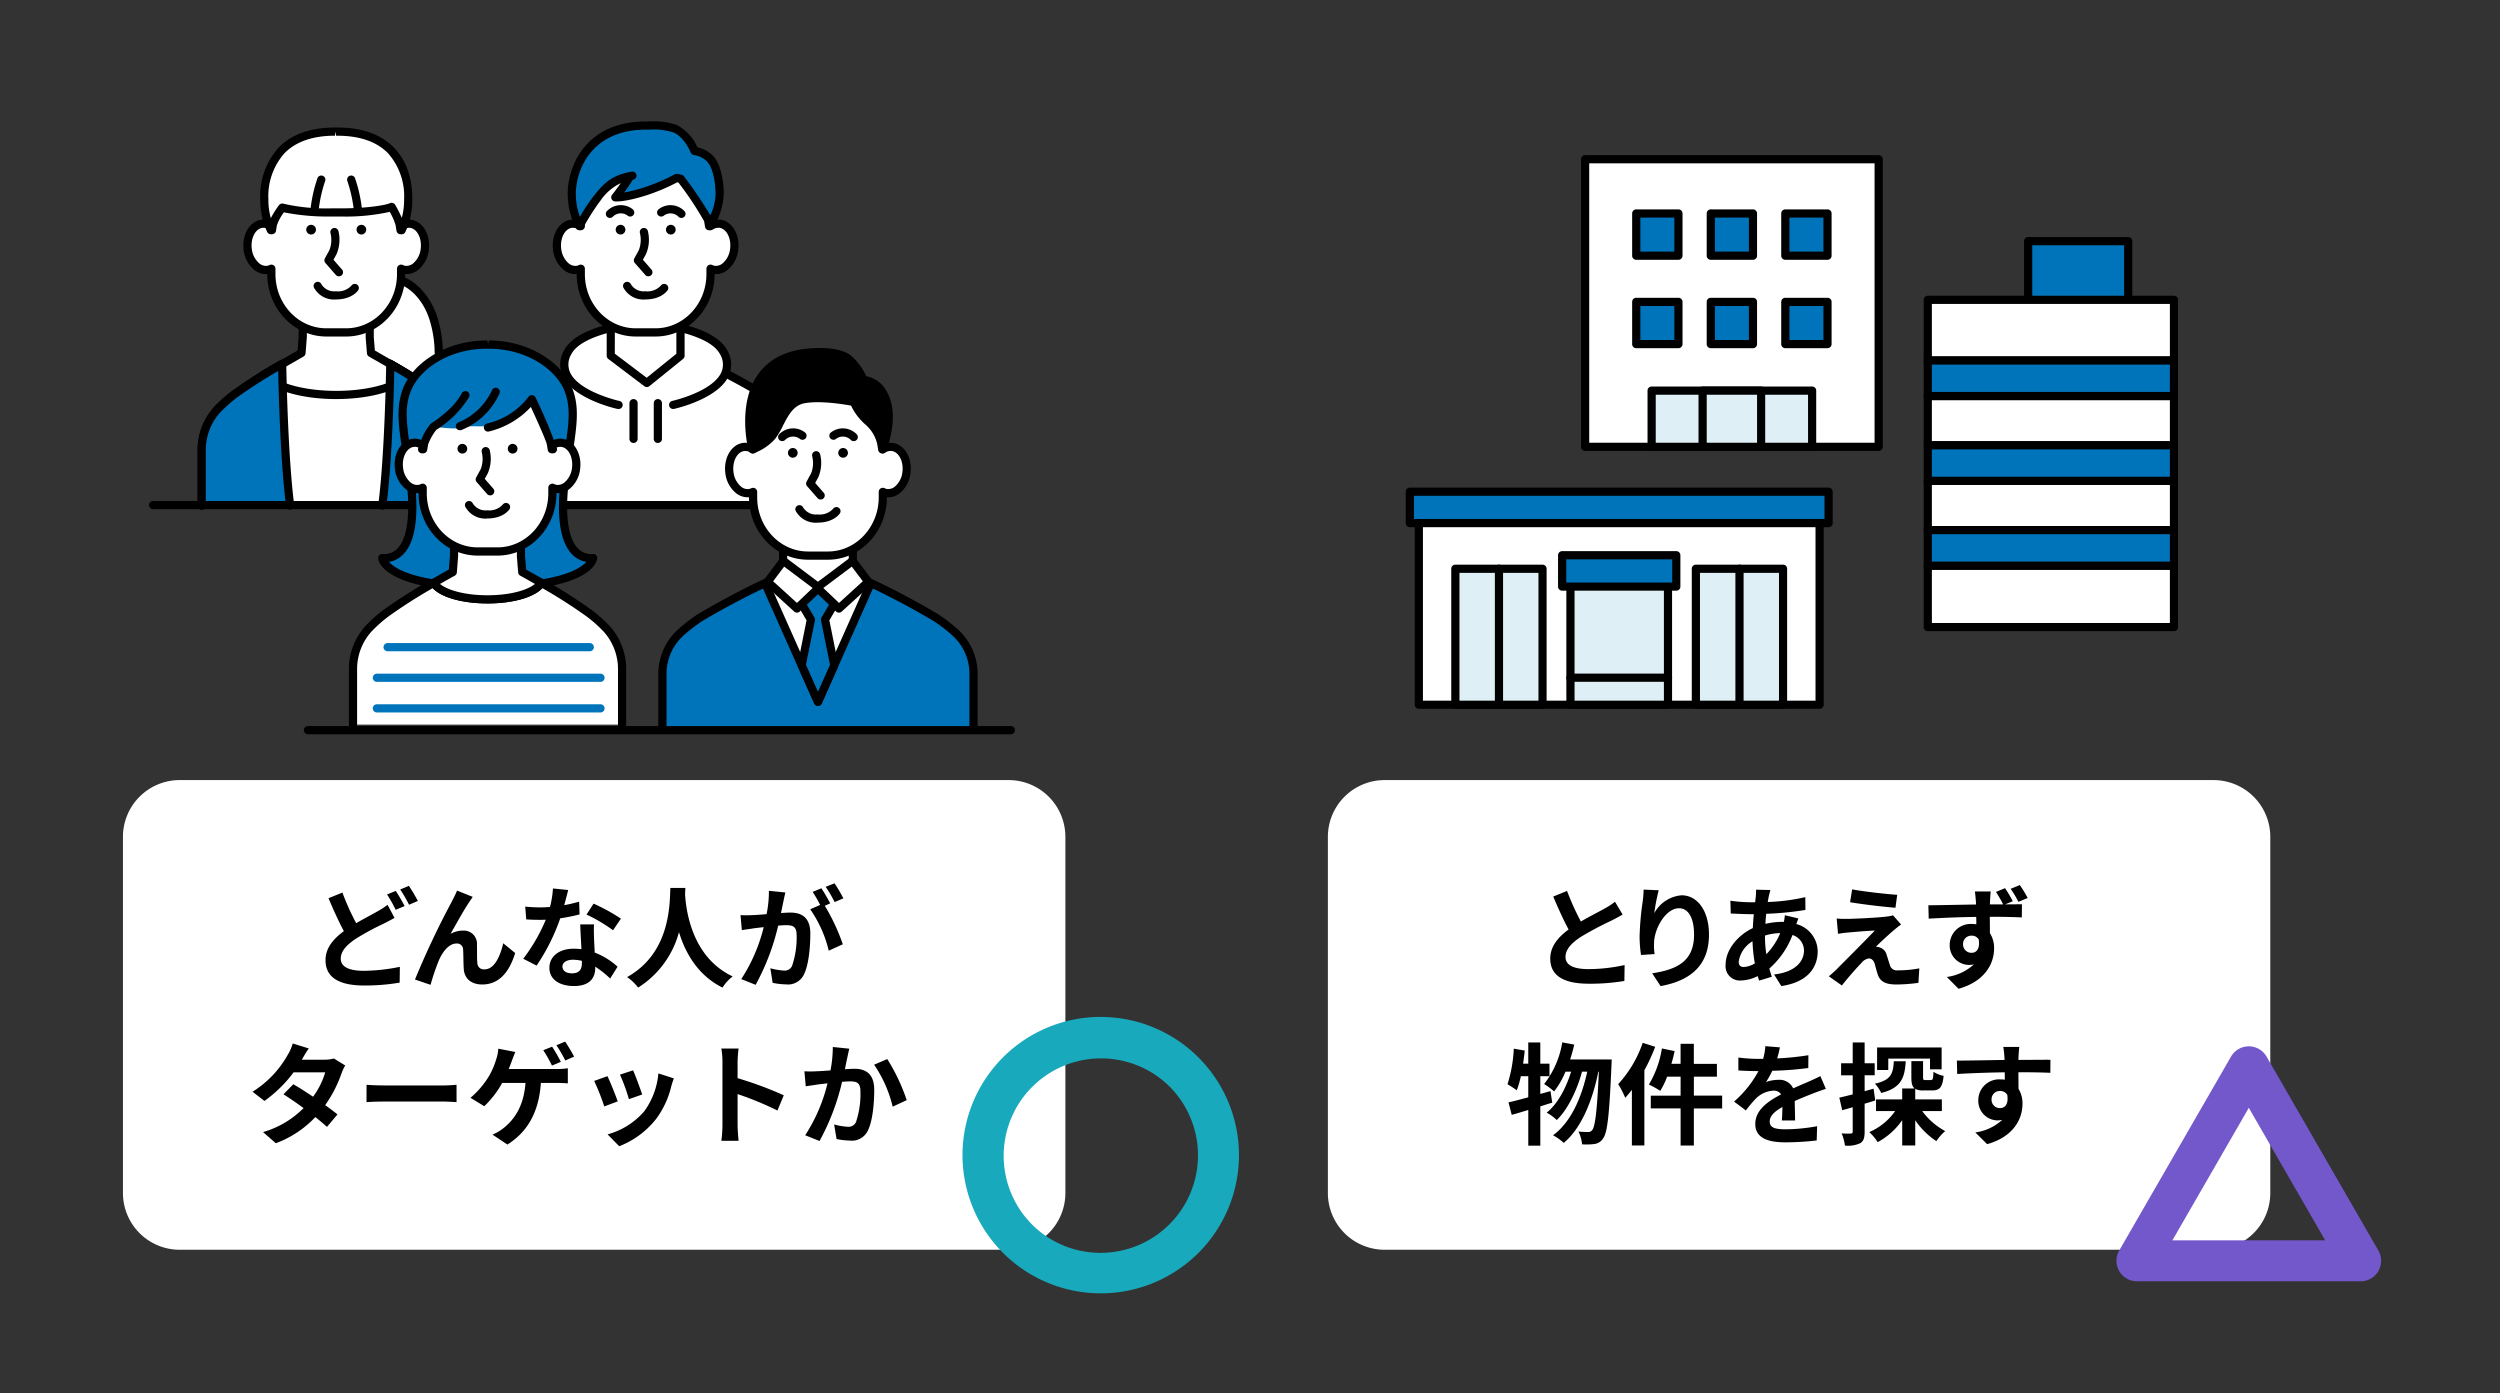 <svg xmlns="http://www.w3.org/2000/svg" xmlns:xlink="http://www.w3.org/1999/xlink" width="430" height="239.672" viewBox="0 0 430 239.672">
  <rect x="0" y="0" width="430" height="239.672" fill="#333333" stroke="none"/>
  <defs>
    <clipPath id="clip-path">
      <rect id="長方形_38672" data-name="長方形 38672" width="148.929" height="105.398" fill="none"/>
    </clipPath>
  </defs>
  <g id="img_point_01_pc.svg" transform="translate(-40 -1697.209)">
    <rect id="長方形_5748" data-name="長方形 5748" width="430" height="239.672" rx="10" transform="translate(40 1697.209)" fill="rgba(80,200,167,0.15)" opacity="0"/>
    <g id="グループ_15690" data-name="グループ 15690" transform="translate(61.148 1718.102)">
      <g id="グループ_15690-2" data-name="グループ 15690" transform="translate(0 0)">
        <g id="グループ_15691" data-name="グループ 15691" transform="translate(0 0)">
          <g id="グループ_16148" data-name="グループ 16148">
            <path id="パス_111353" data-name="パス 111353" d="M152.34,159.9H9.755A9.762,9.762,0,0,1,0,150.133V88.886a9.762,9.762,0,0,1,9.755-9.769H152.34a9.764,9.764,0,0,1,9.757,9.769v61.247a9.764,9.764,0,0,1-9.757,9.769" transform="translate(0 34.165)" fill="#fff"/>
            <path id="パス_114800" data-name="パス 114800" d="M-40.4-14.858l-2.394.969c.855,1.995,1.767,4.047,2.641,5.662-1.824,1.349-3.154,2.907-3.154,5,0,3.287,2.869,4.351,6.65,4.351a35.049,35.049,0,0,0,6.1-.494l.038-2.717a32.033,32.033,0,0,1-6.194.684c-2.641,0-3.971-.722-3.971-2.09,0-1.33,1.064-2.413,2.641-3.458A45.934,45.934,0,0,1-33.335-9.5c.684-.342,1.292-.665,1.9-1.007l-1.2-2.242a14.283,14.283,0,0,1-1.767,1.14c-.893.513-2.242,1.2-3.629,2.014A42.171,42.171,0,0,1-40.4-14.858Zm9.177-.285-1.5.608a22.739,22.739,0,0,1,1.482,2.641l1.539-.646A28.054,28.054,0,0,0-31.226-15.143Zm2.261-.874-1.5.627a22.416,22.416,0,0,1,1.52,2.622l1.52-.646A29.922,29.922,0,0,0-28.965-16.017Zm10.982,1.9-2.7-1.083c-.323.8-.684,1.425-.931,1.938A146.7,146.7,0,0,0-27.92.095l2.679.912A39.955,39.955,0,0,1-23.8-3.23c.684-1.539,1.748-2.869,3.04-2.869a1.043,1.043,0,0,1,1.121,1.064c.057.779.038,2.337.114,3.344C-19.446-.3-18.458.95-16.349.95c2.907,0,4.674-2.166,5.662-5.415L-12.74-6.137C-13.29-3.781-14.3-1.653-15.95-1.653a1.1,1.1,0,0,1-1.235-1.026c-.1-.8-.038-2.318-.076-3.173a2.266,2.266,0,0,0-2.356-2.47,4.419,4.419,0,0,0-2.185.57c.95-1.672,2.28-4.1,3.211-5.472C-18.382-13.528-18.174-13.851-17.983-14.117ZM-1.567-15.3l-2.622-.266A15.978,15.978,0,0,1-4.7-12.388c-.589.057-1.159.076-1.729.076a24,24,0,0,1-2.527-.133l.171,2.2c.817.057,1.6.076,2.375.076.323,0,.646,0,.988-.019A29.935,29.935,0,0,1-9.3-3.477L-7-2.3a35.009,35.009,0,0,0,4.066-8.132A32.962,32.962,0,0,0,.39-11.1L.314-13.3a23.293,23.293,0,0,1-2.565.608C-1.966-13.718-1.719-14.687-1.567-15.3ZM-2.556-2.147c0-.665.7-1.159,1.805-1.159a6.826,6.826,0,0,1,1.539.19v.38c0,1.045-.4,1.767-1.71,1.767C-1.966-.969-2.556-1.444-2.556-2.147ZM2.878-9.386H.5C.542-8.227.637-6.536.713-5.13.276-5.168-.142-5.206-.6-5.206c-2.641,0-4.2,1.425-4.2,3.287C-4.8.171-2.935,1.216-.58,1.216c2.7,0,3.667-1.368,3.667-3.135v-.19A16.107,16.107,0,0,1,5.653-.076L6.926-2.109A12.425,12.425,0,0,0,2.993-4.541C2.955-5.491,2.9-6.4,2.878-6.954,2.859-7.79,2.822-8.588,2.878-9.386ZM6.147-8.379,7.5-10.374A32.728,32.728,0,0,0,2.8-12.958L1.587-11.077A27.423,27.423,0,0,1,6.147-8.379Zm9.861-7.277c-.133,2.508.133,11.134-7.448,15.333a7.918,7.918,0,0,1,1.9,1.805,16.225,16.225,0,0,0,7.03-9.538c1.064,3.5,3.192,7.41,7.486,9.538A7.427,7.427,0,0,1,26.724-.437c-7.087-3.325-8.037-11.514-8.189-14.136.019-.4.038-.779.057-1.083Zm19.779.779-2.831-.285a19.337,19.337,0,0,1-.4,4.009c-.969.095-1.862.152-2.451.171a18.142,18.142,0,0,1-2.033,0L28.3-8.4c.589-.1,1.577-.228,2.128-.323.342-.038.95-.114,1.634-.19A29.074,29.074,0,0,1,28.205.019l2.47.988A40.042,40.042,0,0,0,34.551-9.177c.551-.038,1.026-.076,1.33-.076,1.178,0,1.843.209,1.843,1.729a15.079,15.079,0,0,1-.779,5.263,1.393,1.393,0,0,1-1.425.817,10.979,10.979,0,0,1-2.318-.4L33.6.665a12.486,12.486,0,0,0,2.28.266A3.02,3.02,0,0,0,39-.817C39.814-2.47,40.08-5.548,40.08-7.79c0-2.736-1.425-3.629-3.439-3.629-.4,0-.95.038-1.6.076.133-.684.285-1.387.4-1.957C35.539-13.775,35.673-14.383,35.786-14.877Zm8.455-1.577-1.52.608a21.49,21.49,0,0,1,1.539,2.622l1.5-.646A25.277,25.277,0,0,0,44.242-16.454ZM41.98-15.6l-1.5.627a21.007,21.007,0,0,1,1.292,2.242l-1.71.741a21.367,21.367,0,0,1,3.192,7.125l2.413-1.1a34.478,34.478,0,0,0-3.1-6.631L43.5-13C43.139-13.7,42.455-14.9,41.98-15.6ZM-46.189,11.952l-2.755-.855a7.864,7.864,0,0,1-.874,1.976A17.642,17.642,0,0,1-55.86,19.4l2.052,1.577a22.852,22.852,0,0,0,5.016-4.921h5.434a13.486,13.486,0,0,1-2.09,4.2c-1.2-.8-2.394-1.577-3.4-2.147l-1.691,1.729c.969.608,2.223,1.463,3.458,2.375a16.141,16.141,0,0,1-6.973,4.123l2.2,1.919a17.878,17.878,0,0,0,6.8-4.5c.779.627,1.482,1.216,1.995,1.691l1.805-2.147c-.551-.456-1.292-1.007-2.109-1.6a21.757,21.757,0,0,0,2.812-5.472,8.938,8.938,0,0,1,.627-1.349l-1.938-1.2a6.033,6.033,0,0,1-1.653.209h-3.857A20.469,20.469,0,0,1-46.189,11.952Zm9.937,6.251v2.983c.7-.057,1.976-.1,3.059-.1h10.2c.8,0,1.767.076,2.223.1V18.2c-.494.038-1.33.114-2.223.114h-10.2C-34.181,18.317-35.568,18.26-36.252,18.2Zm31.92-6.555-1.52.608a26.114,26.114,0,0,1,1.5,2.641l1.52-.646A27.82,27.82,0,0,0-4.332,11.648Zm2.242-.874-1.5.627a22.416,22.416,0,0,1,1.52,2.622l1.52-.665A29.718,29.718,0,0,0-2.09,10.774Zm-8.569,1.786-2.926-.57a7.341,7.341,0,0,1-.4,1.938,13.571,13.571,0,0,1-1.1,2.6,15.15,15.15,0,0,1-3.287,3.914L-16,21.889A16.542,16.542,0,0,0-12.92,17.88h4.009c-.3,3.971-1.881,6.308-3.876,7.847a8.063,8.063,0,0,1-1.8,1.045l2.565,1.71c3.439-2.166,5.415-5.548,5.757-10.6h2.66c.437,0,1.273.019,1.976.076v-2.6a12.459,12.459,0,0,1-1.976.133H-11.8c.209-.494.38-.969.532-1.368C-11.115,13.7-10.868,13.035-10.659,12.56ZM9.6,15.714l-2.261.741a31.647,31.647,0,0,1,1.539,4.218l2.28-.8C10.887,19,9.956,16.531,9.6,15.714ZM16.606,17.1l-2.66-.855a13,13,0,0,1-2.432,6.517,12.784,12.784,0,0,1-6.308,3.971l2,2.033a14.838,14.838,0,0,0,6.365-4.712,15.32,15.32,0,0,0,2.584-5.567C16.264,18.108,16.378,17.709,16.606,17.1Zm-11.419-.38-2.28.817a38.377,38.377,0,0,1,1.729,4.389l2.318-.874C6.574,19.989,5.662,17.69,5.187,16.721Zm19.779,8.455a20.869,20.869,0,0,1-.19,2.66H27.74c-.076-.779-.171-2.109-.171-2.66V19.8a54.879,54.879,0,0,1,6.859,2.831l1.083-2.622a62.055,62.055,0,0,0-7.942-2.945V14.251a20.657,20.657,0,0,1,.171-2.28H24.776a13.189,13.189,0,0,1,.19,2.28ZM46.778,11.99,43.947,11.7a21.059,21.059,0,0,1-.4,4.028c-.969.076-1.862.133-2.451.152a18.141,18.141,0,0,1-2.033,0l.228,2.584c.57-.095,1.577-.228,2.109-.323.361-.038.95-.114,1.634-.19a28.563,28.563,0,0,1-3.838,8.93l2.47.988A40.042,40.042,0,0,0,45.543,17.69c.532-.038,1.007-.076,1.311-.076,1.2,0,1.843.209,1.843,1.729a15.123,15.123,0,0,1-.76,5.263,1.408,1.408,0,0,1-1.425.817,11.132,11.132,0,0,1-2.337-.4l.418,2.508a12.291,12.291,0,0,0,2.28.266,3.035,3.035,0,0,0,3.116-1.748c.817-1.653,1.083-4.731,1.083-6.973,0-2.736-1.425-3.629-3.439-3.629-.4,0-.969.038-1.6.076.133-.684.266-1.387.4-1.957C46.531,13.092,46.664,12.484,46.778,11.99Zm6.536,1.786-2.261.969a21.847,21.847,0,0,1,3.192,7.22l2.413-1.121A32.84,32.84,0,0,0,53.314,13.776Z" transform="translate(78.148 147.489)"/>
            <path id="楕円形_819" data-name="楕円形 819" d="M21.288-2.5A23.791,23.791,0,0,1,45.076,21.313,23.776,23.776,0,1,1,12.026-.627,23.621,23.621,0,0,1,21.288-2.5Zm0,40.577A16.769,16.769,0,0,0,33.123,9.458,16.752,16.752,0,0,0,9.453,33.169,16.617,16.617,0,0,0,21.288,38.077Z" transform="translate(146.879 156.52)" fill="#19a9bc"/>
            <g id="グループ_17104" data-name="グループ 17104" transform="translate(4.486)">
              <g id="グループ_17104-2" data-name="グループ 17104" transform="translate(0 0)" clip-path="url(#clip-path)">
                <path id="パス_113125" data-name="パス 113125" d="M95.124,54.487V45.078a9.564,9.564,0,0,0-3.086-7.086,26.821,26.821,0,0,0-3.424-2.642,137.059,137.059,0,0,0-13.716-7.1H61.839a137.059,137.059,0,0,0-13.716,7.1A26.822,26.822,0,0,0,44.7,37.992a9.564,9.564,0,0,0-3.086,7.086v9.409" transform="translate(17.054 11.576)" fill="#fff"/>
                <path id="パス_113126" data-name="パス 113126" d="M95.327,55.4a.705.705,0,0,1-.7-.7V45.284a8.88,8.88,0,0,0-2.855-6.566,26.249,26.249,0,0,0-3.336-2.573,133.789,133.789,0,0,0-13.484-6.987H62.2a133.635,133.635,0,0,0-13.484,6.987,26.249,26.249,0,0,0-3.336,2.573,8.88,8.88,0,0,0-2.855,6.566v9.408a.7.7,0,0,1-1.41,0V45.284a10.3,10.3,0,0,1,3.315-7.607,27.638,27.638,0,0,1,3.515-2.713A135.6,135.6,0,0,1,61.753,27.81a.707.707,0,0,1,.29-.062H75.1a.707.707,0,0,1,.29.062A135.6,135.6,0,0,1,89.2,34.964a27.523,27.523,0,0,1,3.513,2.713,10.292,10.292,0,0,1,3.316,7.607v9.408a.705.705,0,0,1-.7.7" transform="translate(16.849 11.372)"/>
                <path id="パス_113127" data-name="パス 113127" d="M69.388,38.7s12.119-2.672,8.644-9.117c-2.315-4.3-13.135-5.066-13.135-5.066h-.474s-10.82.768-13.135,5.066C47.812,36.03,59.931,38.7,59.931,38.7" transform="translate(20.763 10.048)" fill="#fff"/>
                <path id="パス_113128" data-name="パス 113128" d="M60.135,39.612a.7.7,0,0,1-.151-.017c-.31-.068-7.589-1.714-9.408-5.682a4.8,4.8,0,0,1,.295-4.459c2.471-4.585,13.248-5.4,13.706-5.434H65.1c.509.034,11.286.85,13.757,5.435a4.8,4.8,0,0,1,.295,4.459c-1.819,3.967-9.1,5.614-9.409,5.682a.7.7,0,1,1-.3-1.376c.068-.016,6.905-1.564,8.429-4.894a3.416,3.416,0,0,0-.255-3.2c-1.748-3.244-9.662-4.49-12.564-4.7l-.423,0c-2.854.206-10.768,1.454-12.515,4.695a3.416,3.416,0,0,0-.255,3.2c1.524,3.33,8.36,4.878,8.428,4.894a.7.7,0,0,1-.151,1.393" transform="translate(20.557 9.843)"/>
                <path id="パス_113129" data-name="パス 113129" d="M68.335,31.359l-5.8,4.686-6.2-4.686V21.79h12Z" transform="translate(23.088 8.93)" fill="#fff"/>
                <path id="パス_113130" data-name="パス 113130" d="M62.741,36.956a.7.7,0,0,1-.426-.142l-6.2-4.686a.706.706,0,0,1-.281-.563V22a.705.705,0,0,1,.7-.7h12a.705.705,0,0,1,.7.7v9.569a.7.7,0,0,1-.262.548l-5.8,4.686a.7.7,0,0,1-.443.156m-5.5-5.742,5.481,4.142,5.109-4.128V22.7H57.244Zm11.3.351h0Z" transform="translate(22.883 8.725)"/>
                <path id="パス_113131" data-name="パス 113131" d="M77.84,14.982a2.38,2.38,0,0,0-1.655.4V6.4H53.873v8.988a2.38,2.38,0,0,0-1.655-.4c-1.617.234-2.7,2.2-2.415,4.386s1.822,3.771,3.439,3.537a2.287,2.287,0,0,0,.632-.2v.932A9.752,9.752,0,0,0,63.33,33.663h3.4A9.753,9.753,0,0,0,76.185,23.64v-.932a2.272,2.272,0,0,0,.632.2c1.616.234,3.155-1.349,3.437-3.537s-.8-4.152-2.414-4.386" transform="translate(20.393 2.622)" fill="#fff"/>
                <path id="パス_113132" data-name="パス 113132" d="M66.931,34.571h-3.4c-5.6,0-10.162-4.812-10.162-10.726v-.018a3.175,3.175,0,0,1-2.194-.68,5.176,5.176,0,0,1-1.871-3.485c-.33-2.564,1.022-4.885,3.014-5.173a2.9,2.9,0,0,1,1.05.041V6.6a.7.7,0,0,1,.7-.7H76.39a.7.7,0,0,1,.7.7V14.53a2.9,2.9,0,0,1,1.05-.041c1.992.288,3.344,2.608,3.014,5.173a5.177,5.177,0,0,1-1.872,3.485,3.158,3.158,0,0,1-2.192.68v.018c0,5.914-4.559,10.726-10.164,10.726M54.078,22.207a.7.7,0,0,1,.7.7v.933c0,5.137,3.926,9.316,8.752,9.316h3.4c4.827,0,8.754-4.179,8.754-9.316v-.933a.705.705,0,0,1,1-.639,1.6,1.6,0,0,0,.436.14,1.769,1.769,0,0,0,1.31-.388,3.817,3.817,0,0,0,1.327-2.543c.228-1.774-.6-3.422-1.816-3.6h0a1.668,1.668,0,0,0-1.169.3.7.7,0,0,1-1.09-.591V7.308h-20.9v8.281a.705.705,0,0,1-1.088.592,1.7,1.7,0,0,0-1.17-.3c-1.214.176-2.046,1.824-1.817,3.6a3.825,3.825,0,0,0,1.325,2.543,1.807,1.807,0,0,0,1.313.388,1.608,1.608,0,0,0,.434-.14.715.715,0,0,1,.3-.066" transform="translate(20.188 2.417)"/>
                <path id="パス_113133" data-name="パス 113133" d="M61.639,21.309a.7.7,0,0,1-.53-.241l-1.79-2.046a.7.7,0,0,1-.089-.8L60,16.814a4.919,4.919,0,0,0,.192-2.947.7.7,0,0,1,1.368-.341,6.265,6.265,0,0,1-.32,3.962l-.533.976,1.466,1.676a.7.7,0,0,1-.53,1.169" transform="translate(24.239 5.324)"/>
                <path id="パス_113134" data-name="パス 113134" d="M63.066,13.442a.833.833,0,1,1,.833.833.834.834,0,0,1-.833-.833" transform="translate(25.847 5.167)"/>
                <path id="パス_113135" data-name="パス 113135" d="M62.48,11.265a2.646,2.646,0,0,1,3.478.231" transform="translate(25.607 4.389)" fill="#fff"/>
                <path id="パス_113136" data-name="パス 113136" d="M66.161,12.408a.7.7,0,0,1-.481-.19,1.921,1.921,0,0,0-2.559-.192.71.71,0,0,1-.988-.121.7.7,0,0,1,.111-.984,3.316,3.316,0,0,1,4.4.268.7.7,0,0,1-.481,1.22" transform="translate(25.402 4.184)"/>
                <path id="パス_113137" data-name="パス 113137" d="M58.6,13.442a.833.833,0,1,0-.833.833.834.834,0,0,0,.833-.833" transform="translate(23.333 5.167)"/>
                <path id="パス_113138" data-name="パス 113138" d="M59.71,11.265a2.644,2.644,0,0,0-3.477.231" transform="translate(23.046 4.389)" fill="#fff"/>
                <path id="パス_113139" data-name="パス 113139" d="M56.438,12.407a.7.7,0,0,1-.481-1.22,3.319,3.319,0,0,1,4.4-.268.7.7,0,0,1-.877,1.1,1.919,1.919,0,0,0-2.559.193.7.7,0,0,1-.481.19" transform="translate(22.841 4.184)"/>
                <path id="パス_113140" data-name="パス 113140" d="M61.664,22.6a3.916,3.916,0,0,1-3.778-2.05.705.705,0,0,1,1.293-.564,2.58,2.58,0,0,0,2.486,1.2,3.141,3.141,0,0,0,2.658-.96.711.711,0,0,1,.974-.19.7.7,0,0,1,.209.959c-.042.066-1.05,1.6-3.84,1.6" transform="translate(23.7 8.018)"/>
                <path id="パス_113141" data-name="パス 113141" d="M61.631,9.192h0c-3.172.625-4.289,2.087-5.794,3.94A41.1,41.1,0,0,0,52.884,17.8a12.793,12.793,0,0,1-1.3-6.175C51.9,6.966,55.045.5,64.28.5a13.841,13.841,0,0,1,5.042.522c2.24.936,3.374,3.849,3.374,3.849a4.862,4.862,0,0,1,2.711,1.366c1.259,1.469,1.609,4.287,1.606,6.037A11.1,11.1,0,0,1,75.2,17.8l-.158-.96c-.158-.962-4.716-7.186-4.716-7.186s-.275-.056-.722-.134A33.321,33.321,0,0,1,64.28,11.8c-3.825,1.217-5.215,1.042-5.215,1.042a38.389,38.389,0,0,0,2.566-3.65" transform="translate(21.134 0.204)" fill="#0074bb"/>
                <path id="パス_113142" data-name="パス 113142" d="M75.4,18.713a.735.735,0,0,1-.155-.017.7.7,0,0,1-.54-.574l-.156-.962a56.679,56.679,0,0,0-4.427-6.66c-.058-.011-.125-.024-.2-.037A34.148,34.148,0,0,1,64.7,12.677c-3.856,1.227-5.356,1.088-5.517,1.07a.707.707,0,0,1-.464-1.139c.011-.013.737-.925,1.487-2a8.782,8.782,0,0,0-3.5,3.03l-.114.141a41.083,41.083,0,0,0-2.88,4.562.7.7,0,0,1-.618.368h0a.7.7,0,0,1-.619-.374,13.422,13.422,0,0,1-1.379-6.554C51.456,6.348,55.183,0,64.485,0h.326A13.312,13.312,0,0,1,69.8.577a7.86,7.86,0,0,1,3.6,3.878,5.284,5.284,0,0,1,2.749,1.528c1.7,1.984,1.776,5.761,1.775,6.5A11.739,11.739,0,0,1,75.98,18.41a.705.705,0,0,1-.579.3M65.131,1.41h-.646c-8.329,0-11.664,5.639-11.989,10.469a11.679,11.679,0,0,0,.687,4.533,31.5,31.5,0,0,1,2.312-3.519l.113-.14c1.475-1.819,2.749-3.388,6.086-4.048h0l.375-.073a.709.709,0,0,1,.828.555.643.643,0,0,1,.014.137.7.7,0,0,1-.57.691l-.066.013c-.46.751-1.021,1.549-1.492,2.189a25.607,25.607,0,0,0,3.485-.884A32.95,32.95,0,0,0,69.477,9.1a.683.683,0,0,1,.45-.072c.46.079.743.138.743.138a.7.7,0,0,1,.426.274,77.035,77.035,0,0,1,4.52,6.705,9.175,9.175,0,0,0,.9-3.671c0-1.795-.368-4.332-1.435-5.577A4.173,4.173,0,0,0,72.8,5.775a.711.711,0,0,1-.561-.441c-.01-.027-1.059-2.649-2.989-3.456a11.334,11.334,0,0,0-4.124-.468" transform="translate(20.928 0)"/>
                <path id="パス_113143" data-name="パス 113143" d="M62.278,41.42a.705.705,0,0,1-.7-.7V34.573a.7.7,0,1,1,1.41,0v6.143a.705.705,0,0,1-.7.7" transform="translate(25.235 13.88)"/>
                <path id="パス_113144" data-name="パス 113144" d="M59.311,41.42a.705.705,0,0,1-.7-.7V34.573a.7.7,0,0,1,1.41,0v6.143a.705.705,0,0,1-.7.7" transform="translate(24.019 13.88)"/>
                <path id="パス_113145" data-name="パス 113145" d="M30.874,19.269c2.794-.646,6.594,2.106,8.068,6.793,1.228,3.905.625,6.248,1.328,7.534.743,1.358,2.987,2.173,2.987,2.173s-7.936,3.553-14.338-1.743-6.312-12.845,1.954-14.757" transform="translate(9.988 7.859)" fill="#fff"/>
                <path id="パス_113146" data-name="パス 113146" d="M37.424,37.862a13.43,13.43,0,0,1-8.747-3.088c-3.684-3.048-5.412-6.86-4.623-10.2.675-2.865,3.114-4.92,6.867-5.787,3.382-.782,7.389,2.473,8.9,7.268a21.327,21.327,0,0,1,.922,5.311,5.837,5.837,0,0,0,.354,2.1A5.635,5.635,0,0,0,43.7,35.312a.706.706,0,0,1,.047,1.307,16.772,16.772,0,0,1-6.326,1.243M31.931,20.086a3.132,3.132,0,0,0-.694.076c-3.2.742-5.266,2.424-5.813,4.737-.653,2.765.938,6.133,4.151,8.79,4.358,3.6,9.525,2.854,12.051,2.163a4.982,4.982,0,0,1-1.768-1.71,6.547,6.547,0,0,1-.526-2.677,19.83,19.83,0,0,0-.857-4.985c-1.27-4.038-4.241-6.394-6.544-6.394m-.852-.61h0Z" transform="translate(9.781 7.652)"/>
                <path id="パス_113147" data-name="パス 113147" d="M52.708,53.952V44.543a10.313,10.313,0,0,0-2.669-7.086,24.156,24.156,0,0,0-2.962-2.642,92.024,92.024,0,0,0-8.27-5.263c-.9,1.627-4.695,2.849-9.24,2.849s-8.338-1.222-9.239-2.849a91.627,91.627,0,0,0-8.27,5.263A23.948,23.948,0,0,0,9.1,37.457a10.313,10.313,0,0,0-2.669,7.086v9.409" transform="translate(2.634 12.111)" fill="#fff"/>
                <path id="パス_113148" data-name="パス 113148" d="M52.913,54.862a.705.705,0,0,1-.7-.7V44.749a9.621,9.621,0,0,0-2.476-6.6,23.416,23.416,0,0,0-2.875-2.566,87.038,87.038,0,0,0-7.658-4.9c-1.476,1.595-5.105,2.628-9.428,2.628s-7.951-1.033-9.429-2.628a87.04,87.04,0,0,0-7.657,4.9,23.289,23.289,0,0,0-2.875,2.564,9.621,9.621,0,0,0-2.476,6.6v9.408a.7.7,0,0,1-1.41,0V44.749a11.042,11.042,0,0,1,2.863-7.572,24.807,24.807,0,0,1,3.048-2.72,92.806,92.806,0,0,1,8.342-5.309.7.7,0,0,1,.541-.069.709.709,0,0,1,.429.338c.667,1.2,3.917,2.484,8.623,2.484s7.956-1.28,8.623-2.484a.709.709,0,0,1,.429-.338.7.7,0,0,1,.541.069,92.864,92.864,0,0,1,8.342,5.309,24.808,24.808,0,0,1,3.048,2.72,11.042,11.042,0,0,1,2.863,7.572v9.408a.705.705,0,0,1-.7.7" transform="translate(2.429 11.906)"/>
                <path id="パス_113149" data-name="パス 113149" d="M32.417,30.894l-.22-2.729V21.791H20.678v6.365l-.22,2.738s-5.3,3.03-6.4,3.7c1.579,2.033,6.519,3.518,12.376,3.518s10.8-1.485,12.376-3.518c-1.1-.671-6.4-3.7-6.4-3.7" transform="translate(5.763 8.93)" fill="#fff"/>
                <path id="パス_113150" data-name="パス 113150" d="M26.643,39.023c-5.975,0-11.172-1.523-12.932-3.79A.7.7,0,0,1,13.9,34.2c.95-.579,4.915-2.852,6.09-3.526l.19-2.367,0-6.309a.7.7,0,0,1,.7-.7H32.4a.705.705,0,0,1,.7.7V28.37l.186,2.3c1.174.672,5.14,2.945,6.092,3.526a.7.7,0,0,1,.188,1.035c-1.761,2.267-6.958,3.79-12.931,3.79M15.4,34.948c1.934,1.595,6.343,2.665,11.245,2.665s9.309-1.07,11.243-2.665c-1.812-1.062-5.57-3.212-5.614-3.237a.7.7,0,0,1-.352-.555l-.22-2.728V22.7H21.587v5.66l-.223,2.794a.7.7,0,0,1-.352.555c-.044.025-3.8,2.175-5.614,3.237" transform="translate(5.558 8.725)"/>
                <path id="パス_113151" data-name="パス 113151" d="M40.09,14.982a2.38,2.38,0,0,0-1.655.4V6.4H16.123v8.988a2.38,2.38,0,0,0-1.655-.4c-1.617.234-2.7,2.2-2.415,4.386s1.822,3.771,3.437,3.537a2.281,2.281,0,0,0,.633-.2v.932A9.752,9.752,0,0,0,25.58,33.663h3.4A9.753,9.753,0,0,0,38.435,23.64v-.932a2.272,2.272,0,0,0,.632.2c1.616.234,3.155-1.349,3.437-3.537s-.8-4.152-2.414-4.386" transform="translate(4.921 2.622)" fill="#fff"/>
                <path id="パス_113152" data-name="パス 113152" d="M29.183,34.571h-3.4c-5.6,0-10.164-4.812-10.164-10.726v-.018a3.164,3.164,0,0,1-2.192-.68,5.177,5.177,0,0,1-1.872-3.484c-.33-2.566,1.022-4.886,3.014-5.174a2.9,2.9,0,0,1,1.05.041V6.6a.7.7,0,0,1,.7-.7H38.64a.7.7,0,0,1,.7.7V14.53a2.9,2.9,0,0,1,1.05-.041c1.992.288,3.344,2.608,3.014,5.173a5.177,5.177,0,0,1-1.872,3.485,3.16,3.16,0,0,1-2.192.68v.018c0,5.914-4.558,10.726-10.162,10.726M16.328,22.207a.7.7,0,0,1,.7.7v.933c0,5.137,3.926,9.316,8.754,9.316h3.4c4.826,0,8.752-4.179,8.752-9.316v-.933a.705.705,0,0,1,1-.639,1.6,1.6,0,0,0,.436.14,1.775,1.775,0,0,0,1.31-.388,3.817,3.817,0,0,0,1.327-2.543c.228-1.774-.6-3.422-1.816-3.6h0a1.691,1.691,0,0,0-1.169.3.706.706,0,0,1-1.09-.592V7.308h-20.9v8.281a.7.7,0,0,1-1.088.591,1.672,1.672,0,0,0-1.17-.3c-1.214.176-2.046,1.824-1.817,3.6a3.823,3.823,0,0,0,1.327,2.543,1.8,1.8,0,0,0,1.311.388,1.608,1.608,0,0,0,.434-.14.715.715,0,0,1,.3-.066" transform="translate(4.717 2.417)"/>
                <path id="パス_113153" data-name="パス 113153" d="M23.889,21.309a.7.7,0,0,1-.53-.241l-1.79-2.046a.7.7,0,0,1-.089-.8l.767-1.407a4.758,4.758,0,0,0,.192-2.945.7.7,0,0,1,1.368-.343,6.253,6.253,0,0,1-.321,3.963l-.532.974,1.466,1.676a.7.7,0,0,1-.53,1.169" transform="translate(8.768 5.324)"/>
                <path id="パス_113154" data-name="パス 113154" d="M25.316,13.442a.833.833,0,1,1,.833.833.834.834,0,0,1-.833-.833" transform="translate(10.375 5.167)"/>
                <path id="パス_113155" data-name="パス 113155" d="M20.848,13.442a.833.833,0,1,0-.833.833.834.834,0,0,0,.833-.833" transform="translate(7.861 5.167)"/>
                <path id="パス_113156" data-name="パス 113156" d="M23.914,22.6a3.916,3.916,0,0,1-3.778-2.05.705.705,0,0,1,1.293-.564,2.58,2.58,0,0,0,2.486,1.2,3.141,3.141,0,0,0,2.658-.96.711.711,0,0,1,.974-.19.7.7,0,0,1,.209.959c-.042.066-1.05,1.6-3.84,1.6" transform="translate(8.229 8.018)"/>
                <path id="パス_113157" data-name="パス 113157" d="M38.814,12.923C38.91,7.947,36.6,1.24,26.65,1.24c-.073,0-.14.006-.213.007s-.138-.007-.211-.007c-9.953,0-12.26,6.707-12.164,11.683a12.379,12.379,0,0,0,1.125,5.271s.031-.151.089-.388c.062.247.1.388.1.388l.156-.962a10.91,10.91,0,0,1,1.618-2.92,32.836,32.836,0,0,0,8.455.832h1.659c4.754,0,7.944-.6,8.7-.954a14.121,14.121,0,0,1,1.376,3.042l.156.962s.041-.141.1-.388c.056.237.089.388.089.388a12.378,12.378,0,0,0,1.125-5.271" transform="translate(5.762 0.508)" fill="#fff"/>
                <path id="パス_113158" data-name="パス 113158" d="M37.9,19.1c-.03,0-.059,0-.089-.006H37.8a.759.759,0,0,1-.14,0,.7.7,0,0,1-.651-.589l-.156-.96a10.478,10.478,0,0,0-1.008-2.3,34.885,34.885,0,0,1-8.37.8H25.814a38.9,38.9,0,0,1-8.176-.718,8.3,8.3,0,0,0-1.2,2.215l-.156.96a.7.7,0,0,1-.651.589.572.572,0,0,1-.14,0h0a.7.7,0,0,1-.72-.381,12.993,12.993,0,0,1-1.2-5.6,12.5,12.5,0,0,1,3.181-8.945C18.975,1.893,22.235.74,26.432.74c.011,0,.134,0,.145,0l.279,0c4.2,0,7.457,1.153,9.688,3.429,2.855,2.913,3.219,6.857,3.179,8.96a13.022,13.022,0,0,1-1.2,5.589.71.71,0,0,1-.629.388M26.432,1.445v.7c-3.8,0-6.726,1.011-8.682,3.006a11.122,11.122,0,0,0-2.777,7.959,11.494,11.494,0,0,0,.422,3.223,15.577,15.577,0,0,1,1.4-2.239.71.71,0,0,1,.812-.24,32.914,32.914,0,0,0,8.209.787h1.659c4.613,0,7.744-.577,8.393-.887a.707.707,0,0,1,.914.282,20.48,20.48,0,0,1,1.132,2.239,11.317,11.317,0,0,0,.4-3.137v-.028a11.12,11.12,0,0,0-2.776-7.959C33.581,3.161,30.66,2.15,26.856,2.15l-.219.007Z" transform="translate(5.557 0.303)"/>
                <path id="パス_113159" data-name="パス 113159" d="M20.222,11.98A24.372,24.372,0,0,1,21.339,7.1" transform="translate(8.288 2.908)" fill="#fff"/>
                <path id="パス_113160" data-name="パス 113160" d="M20.428,12.889a.68.68,0,0,1-.092-.006.707.707,0,0,1-.609-.79A24.63,24.63,0,0,1,20.9,7.015a.7.7,0,0,1,1.289.572,23.881,23.881,0,0,0-1.063,4.688.706.706,0,0,1-.7.615" transform="translate(8.083 2.703)"/>
                <path id="パス_113161" data-name="パス 113161" d="M25.783,11.98A24.409,24.409,0,0,0,24.665,7.1" transform="translate(10.109 2.908)" fill="#fff"/>
                <path id="パス_113162" data-name="パス 113162" d="M25.987,12.889a.706.706,0,0,1-.7-.615,23.881,23.881,0,0,0-1.063-4.688.7.7,0,0,1,1.289-.572,24.63,24.63,0,0,1,1.173,5.08.707.707,0,0,1-.609.79.666.666,0,0,1-.092.006" transform="translate(9.904 2.703)"/>
                <path id="パス_113163" data-name="パス 113163" d="M21.642,53.942c-1.129-8.7-1.365-23.742-1.373-24.366a91.472,91.472,0,0,0-8.212,5.229,24.156,24.156,0,0,0-2.962,2.642,10.313,10.313,0,0,0-2.669,7.086v9.409" transform="translate(2.634 12.121)" fill="#0074bb"/>
                <path id="パス_113164" data-name="パス 113164" d="M21.846,54.852a.706.706,0,0,1-.7-.615c-.971-7.475-1.28-19.432-1.356-23.24a82.226,82.226,0,0,0-7.106,4.576,23.289,23.289,0,0,0-2.875,2.564,9.621,9.621,0,0,0-2.476,6.6v9.408a.7.7,0,0,1-1.41,0V44.739a11.042,11.042,0,0,1,2.863-7.572,24.807,24.807,0,0,1,3.048-2.72,92.2,92.2,0,0,1,8.284-5.276.7.7,0,0,1,1.057.6c0,.154.234,15.565,1.368,24.284a.707.707,0,0,1-.609.79.666.666,0,0,1-.092.006" transform="translate(2.429 11.916)"/>
                <path id="パス_113165" data-name="パス 113165" d="M43.677,53.942V44.533a10.313,10.313,0,0,0-2.669-7.086,24.156,24.156,0,0,0-2.962-2.642,91.471,91.471,0,0,0-8.212-5.229c-.008.622-.244,15.67-1.373,24.366" transform="translate(11.664 12.121)" fill="#0074bb"/>
                <path id="パス_113166" data-name="パス 113166" d="M28.667,54.852a.666.666,0,0,1-.092-.006.707.707,0,0,1-.609-.79c1.149-8.857,1.366-24.131,1.368-24.284a.7.7,0,0,1,1.057-.6,92.2,92.2,0,0,1,8.284,5.276,24.808,24.808,0,0,1,3.048,2.72,11.042,11.042,0,0,1,2.863,7.572v9.408a.7.7,0,0,1-1.41,0V44.739a9.621,9.621,0,0,0-2.476-6.6,23.416,23.416,0,0,0-2.875-2.566A82.9,82.9,0,0,0,30.722,31c-.076,3.809-.386,15.772-1.356,23.241a.706.706,0,0,1-.7.615" transform="translate(11.459 11.916)"/>
                <path id="パス_113167" data-name="パス 113167" d="M121.6,47.712H.7a.7.7,0,1,1,0-1.41H121.6a.7.7,0,1,1,0,1.41" transform="translate(0 18.976)"/>
                <path id="パス_113168" data-name="パス 113168" d="M64.725,63.949c-4.287.231-6.047-4.813-4.751-14.468.956-7.127,2.032-10.836.412-14.719s-6.919-7.52-13.558-7.541h-.055c-.063,0-.123,0-.185.007s-.121-.007-.185-.007h-.055c-6.639.021-11.943,3.67-13.558,7.541s-.544,7.592.412,14.719c1.3,9.655-.462,14.7-4.751,14.468,0,0,.579,4.972,18.109,4.982h.056c17.53-.01,18.109-4.982,18.109-4.982" transform="translate(11.66 11.155)" fill="#0074bb"/>
                <path id="パス_113169" data-name="パス 113169" d="M46.819,69.841c-17.7-.011-18.8-5.033-18.864-5.605a.712.712,0,0,1,.186-.565.644.644,0,0,1,.553-.22,3.168,3.168,0,0,0,2.643-1.014c1.222-1.324,2.45-4.595,1.372-12.656-.182-1.348-.367-2.574-.539-3.7-.732-4.853-1.215-8.057.175-11.386,1.645-3.943,7.049-7.949,14.2-7.974h.207l.118.7.11-.708c7.208.024,12.617,4.031,14.262,7.975,1.389,3.329.907,6.533.173,11.386-.172,1.125-.355,2.352-.537,3.7-1.081,8.061.148,11.332,1.372,12.656a3.154,3.154,0,0,0,2.643,1.014.634.634,0,0,1,.551.22.7.7,0,0,1,.186.565c-.066.572-1.16,5.594-18.81,5.605M29.811,64.8c1.105,1.238,4.813,3.628,16.953,3.636,12.153-.008,15.882-2.385,17-3.637a4.413,4.413,0,0,1-2.553-1.4c-2.078-2.25-2.659-6.893-1.733-13.8.183-1.356.369-2.588.54-3.723.72-4.781,1.157-7.667-.079-10.632-1.468-3.516-6.374-7.086-12.91-7.107-.052,0-.128,0-.128,0h-.219l-.154,0c-6.513.023-11.417,3.6-12.883,7.11-1.238,2.965-.8,5.851-.08,10.632.171,1.135.357,2.367.539,3.723.926,6.908.345,11.551-1.733,13.8a4.413,4.413,0,0,1-2.562,1.4" transform="translate(11.455 10.95)"/>
                <path id="パス_113170" data-name="パス 113170" d="M33.32,45.228s.358-3.818,1.159-5.215l.8-1.4s4.183.586,5.109.124,4.289.116,6.258-.464,5.536-4.389,5.536-4.389,3.62,7.286,3.62,10.531" transform="translate(13.656 13.887)" fill="#fff"/>
                <path id="パス_113171" data-name="パス 113171" d="M71.163,80.679V71.27a10.313,10.313,0,0,0-2.669-7.086,24.156,24.156,0,0,0-2.962-2.642,92.026,92.026,0,0,0-8.27-5.263c-.9,1.627-4.695,2.849-9.24,2.849s-8.338-1.222-9.239-2.849a91.626,91.626,0,0,0-8.27,5.263,23.948,23.948,0,0,0-2.962,2.642,10.313,10.313,0,0,0-2.669,7.086v9.409" transform="translate(10.198 23.065)" fill="#fff"/>
                <path id="パス_113172" data-name="パス 113172" d="M71.368,81.589a.705.705,0,0,1-.7-.7V71.475a9.626,9.626,0,0,0-2.474-6.6,23.434,23.434,0,0,0-2.876-2.564,86.97,86.97,0,0,0-7.657-4.9c-1.476,1.593-5.105,2.628-9.429,2.628S40.275,59,38.8,57.41a87.149,87.149,0,0,0-7.655,4.9,23.3,23.3,0,0,0-2.876,2.564,9.626,9.626,0,0,0-2.474,6.6v9.409a.7.7,0,0,1-1.41,0V71.475A11.039,11.039,0,0,1,27.244,63.9a24.7,24.7,0,0,1,3.049-2.721,93.229,93.229,0,0,1,8.341-5.308.688.688,0,0,1,.541-.069.707.707,0,0,1,.429.337c.667,1.205,3.917,2.486,8.623,2.486s7.956-1.28,8.624-2.486a.707.707,0,0,1,.429-.337.688.688,0,0,1,.541.069,93.432,93.432,0,0,1,8.341,5.308,24.941,24.941,0,0,1,3.049,2.72,11.045,11.045,0,0,1,2.862,7.572v9.409a.705.705,0,0,1-.7.7" transform="translate(9.993 22.86)"/>
                <path id="パス_113173" data-name="パス 113173" d="M49.96,57.62l-.22-2.729V48.517H38.222v6.365L38,57.62s-1.379.751-3.261,1.84c.9,1.627,4.695,2.849,9.24,2.849s8.338-1.222,9.24-2.849c-1.882-1.088-3.261-1.84-3.261-1.84" transform="translate(14.238 19.884)" fill="#fff"/>
                <path id="パス_113174" data-name="パス 113174" d="M44.186,63.22c-4.83,0-8.79-1.29-9.856-3.213a.7.7,0,0,1,.264-.95c1.338-.774,2.421-1.379,2.942-1.666l.189-2.359,0-6.309a.7.7,0,0,1,.7-.7h11.52a.7.7,0,0,1,.7.7V55.1l.186,2.294c.52.288,1.606.892,2.942,1.666a.7.7,0,0,1,.264.95c-1.066,1.923-5.026,3.213-9.858,3.213m-8.162-3.361c1.2,1.021,4.151,1.951,8.162,1.951s6.965-.929,8.163-1.951c-1.49-.852-2.518-1.413-2.521-1.415a.7.7,0,0,1-.365-.561l-.219-2.729,0-5.725H39.132v5.66l-.221,2.794a.7.7,0,0,1-.365.563s-1.031.563-2.521,1.414" transform="translate(14.033 19.679)"/>
                <path id="パス_113175" data-name="パス 113175" d="M34.578,39.623a2.394,2.394,0,0,0-1.655-.4c-1.616.235-2.7,2.2-2.415,4.386s1.822,3.771,3.439,3.537a2.287,2.287,0,0,0,.632-.2v.933A9.751,9.751,0,0,0,44.035,57.9h3.4A9.752,9.752,0,0,0,56.89,47.879v-.933a2.272,2.272,0,0,0,.632.2c1.616.234,3.155-1.349,3.437-3.537s-.8-4.151-2.414-4.386a2.394,2.394,0,0,0-1.655.4" transform="translate(12.485 16.064)" fill="#fff"/>
                <path id="パス_113176" data-name="パス 113176" d="M47.637,58.81h-3.4c-5.6,0-10.162-4.812-10.162-10.726v-.018a3.182,3.182,0,0,1-2.194-.68A5.181,5.181,0,0,1,30.015,43.9c-.331-2.566,1.019-4.886,3.013-5.176a3.087,3.087,0,0,1,2.14.51.7.7,0,1,1-.768,1.181,1.652,1.652,0,0,0-1.172-.3c-1.212.175-2.044,1.823-1.814,3.6a3.821,3.821,0,0,0,1.325,2.543,1.756,1.756,0,0,0,1.311.386,1.52,1.52,0,0,0,.433-.138.706.706,0,0,1,1.007.637v.935c0,5.136,3.926,9.316,8.752,9.316h3.4c4.826,0,8.752-4.18,8.752-9.316v-.935a.705.705,0,0,1,1.007-.637,1.572,1.572,0,0,0,.433.14,1.788,1.788,0,0,0,1.311-.388,3.825,3.825,0,0,0,1.325-2.543c.23-1.775-.6-3.423-1.814-3.6a1.657,1.657,0,0,0-1.173.3.7.7,0,1,1-.767-1.181,3.12,3.12,0,0,1,2.14-.51c1.992.289,3.343,2.61,3.013,5.176a5.173,5.173,0,0,1-1.871,3.482,3.161,3.161,0,0,1-2.194.681v.018C57.8,54,53.242,58.81,47.637,58.81" transform="translate(12.281 15.859)"/>
                <path id="パス_113177" data-name="パス 113177" d="M42.346,48.036a.7.7,0,0,1-.53-.241l-1.79-2.046a.7.7,0,0,1-.089-.8l.768-1.407a4.774,4.774,0,0,0,.189-2.945.7.7,0,1,1,1.368-.343,6.261,6.261,0,0,1-.319,3.962l-.533.976,1.466,1.676a.7.7,0,0,1-.53,1.169" transform="translate(16.332 16.278)"/>
                <path id="パス_113178" data-name="パス 113178" d="M43.771,40.169A.833.833,0,1,1,44.6,41a.834.834,0,0,1-.833-.833" transform="translate(17.939 16.121)"/>
                <path id="パス_113179" data-name="パス 113179" d="M39.3,40.169A.833.833,0,1,0,38.47,41a.834.834,0,0,0,.833-.833" transform="translate(15.425 16.121)"/>
                <path id="パス_113180" data-name="パス 113180" d="M42.368,49.323a3.915,3.915,0,0,1-3.777-2.049.706.706,0,0,1,1.293-.565,2.58,2.58,0,0,0,2.484,1.2,3.141,3.141,0,0,0,2.658-.96.713.713,0,0,1,.974-.19.7.7,0,0,1,.209.959c-.042.065-1.05,1.6-3.84,1.6" transform="translate(15.793 18.971)"/>
                <path id="パス_113181" data-name="パス 113181" d="M52.727,43.406a.713.713,0,0,1-.1-.007.485.485,0,0,1-.135.006.705.705,0,0,1-.656-.589l-.158-.962c-.08-.484-1.387-3.479-2.746-6.43a14.519,14.519,0,0,1-7.2,4.215.7.7,0,0,1-.355-1.363A12.513,12.513,0,0,0,48.5,33.712a.668.668,0,0,1,.641-.323.7.7,0,0,1,.592.4,84.163,84.163,0,0,1,3.34,7.833l.027.154a.709.709,0,0,1,.224.371l.092.4a.707.707,0,0,1-.688.856" transform="translate(16.744 13.682)"/>
                <path id="パス_113182" data-name="パス 113182" d="M33.52,43.608a.751.751,0,0,1-.147-.016.705.705,0,0,1-.544-.836l.093-.409a.715.715,0,0,1,.224-.367l.027-.154A10.626,10.626,0,0,1,34.919,38.6a.727.727,0,0,1,.2-.183c.037-.021,3.69-2.236,5.228-5.149a.7.7,0,1,1,1.246.658,17.2,17.2,0,0,1-5.627,5.624,9.407,9.407,0,0,0-1.407,2.505l-.158.962a.705.705,0,0,1-.656.589.611.611,0,0,1-.135-.006.709.709,0,0,1-.094.007" transform="translate(13.448 13.48)"/>
                <path id="パス_113183" data-name="パス 113183" d="M64.081,65.046H29.313a.7.7,0,1,1,0-1.41H64.081a.7.7,0,0,1,0,1.41" transform="translate(11.725 26.08)" fill="#0074bb"/>
                <path id="パス_113184" data-name="パス 113184" d="M66.463,68.78H28a.7.7,0,1,1,0-1.41H66.463a.7.7,0,0,1,0,1.41" transform="translate(11.188 27.61)" fill="#0074bb"/>
                <path id="パス_113185" data-name="パス 113185" d="M66.463,72.513H28a.7.7,0,1,1,0-1.41H66.463a.7.7,0,0,1,0,1.41" transform="translate(11.188 29.14)" fill="#0074bb"/>
                <path id="パス_113186" data-name="パス 113186" d="M38.149,39.8a.7.7,0,0,1-.244-1.366A10.871,10.871,0,0,0,43.64,32.92a.7.7,0,0,1,1.3.532,12.1,12.1,0,0,1-6.552,6.306.7.7,0,0,1-.244.044" transform="translate(15.346 13.311)"/>
                <path id="パス_113187" data-name="パス 113187" d="M116.142,81.717V72.308a9.564,9.564,0,0,0-3.086-7.086,26.822,26.822,0,0,0-3.424-2.642,137.06,137.06,0,0,0-13.716-7.1H82.857a137.06,137.06,0,0,0-13.716,7.1,26.822,26.822,0,0,0-3.424,2.642,9.564,9.564,0,0,0-3.086,7.086v9.409" transform="translate(25.668 22.736)" fill="#0074bb"/>
                <path id="パス_113188" data-name="パス 113188" d="M116.347,82.627a.705.705,0,0,1-.7-.7V72.513a8.885,8.885,0,0,0-2.855-6.566,26.216,26.216,0,0,0-3.337-2.572,133.58,133.58,0,0,0-13.482-6.989H83.215a133.719,133.719,0,0,0-13.484,6.989A26.112,26.112,0,0,0,66.4,65.947a8.876,8.876,0,0,0-2.856,6.566v9.409a.7.7,0,1,1-1.41,0V72.513a10.292,10.292,0,0,1,3.316-7.607,27.759,27.759,0,0,1,3.515-2.711,135.707,135.707,0,0,1,13.812-7.155.685.685,0,0,1,.29-.062H96.12a.685.685,0,0,1,.29.062,135.579,135.579,0,0,1,13.811,7.155,27.428,27.428,0,0,1,3.515,2.713,10.287,10.287,0,0,1,3.316,7.606v9.409a.705.705,0,0,1-.7.7" transform="translate(25.463 22.531)"/>
                <path id="パス_113189" data-name="パス 113189" d="M84.176,77.087,93.01,57.268l-.533-.971c-1.08-.506-1.772-.819-1.772-.819H77.647s-.692.313-1.772.819l-.533.971Z" transform="translate(30.878 22.736)" fill="#fff"/>
                <path id="パス_113190" data-name="パス 113190" d="M84.381,78a.706.706,0,0,1-.644-.419L74.9,57.76a.708.708,0,0,1,.027-.626l.533-.97a.706.706,0,0,1,.319-.3c1.086-.508,1.782-.823,1.782-.823a.713.713,0,0,1,.29-.063H90.91a.713.713,0,0,1,.29.063s.7.316,1.782.825a.707.707,0,0,1,.317.3l.533.97a.708.708,0,0,1,.027.626L85.026,77.578a.706.706,0,0,1-.644.419M76.332,57.506l8.049,18.054,8.047-18.054-.254-.462c-.685-.321-1.188-.553-1.418-.657H78.006c-.231.1-.733.336-1.42.657Z" transform="translate(30.673 22.531)"/>
                <path id="パス_113191" data-name="パス 113191" d="M85.337,70.228l-1.586-7.851,1.971-3.361-3.151-2.1,0-.047-.034.023-.032-.023,0,.047-3.151,2.1,1.97,3.361-1.586,7.851,2.8,6.286Z" transform="translate(32.52 23.308)" fill="#0074bb"/>
                <path id="パス_113192" data-name="パス 113192" d="M82.741,77.423A.709.709,0,0,1,82.1,77l-2.8-6.288a.712.712,0,0,1-.047-.426L80.778,62.7l-1.834-3.128a.706.706,0,0,1,.219-.943l3.04-2.022a.677.677,0,0,1,.173-.135.771.771,0,0,1,.451-.086.643.643,0,0,1,.244.068.778.778,0,0,1,.223.164l3.026,2.012a.7.7,0,0,1,.217.943L84.7,62.7l1.531,7.589a.7.7,0,0,1-.047.426L83.385,77a.709.709,0,0,1-.644.419m-2.068-7.075,2.068,4.637,2.067-4.637-1.541-7.631a.711.711,0,0,1,.082-.5l1.635-2.786-2.243-1.492L80.5,59.435l1.634,2.786a.711.711,0,0,1,.083.5Z" transform="translate(32.315 23.107)"/>
                <rect id="長方形_38671" data-name="長方形 38671" width="12.001" height="11.48" transform="translate(109.054 69.112)" fill="#fff"/>
                <path id="パス_113193" data-name="パス 113193" d="M89.557,61.41h-12a.7.7,0,0,1-.7-.7V49.226a.7.7,0,0,1,.7-.7h12a.7.7,0,0,1,.7.7V60.7a.7.7,0,0,1-.7.7M78.262,60H88.854V49.929H78.262Z" transform="translate(31.497 19.885)"/>
                <path id="パス_113194" data-name="パス 113194" d="M98.858,42.212a2.38,2.38,0,0,0-1.655.4V33.628H74.891v8.988a2.38,2.38,0,0,0-1.655-.4c-1.617.234-2.7,2.2-2.415,4.386s1.822,3.771,3.437,3.537a2.281,2.281,0,0,0,.633-.2v.932a9.752,9.752,0,0,0,9.457,10.023h3.4A9.753,9.753,0,0,0,97.2,50.87v-.932a2.272,2.272,0,0,0,.632.2c1.616.234,3.155-1.349,3.437-3.537s-.8-4.152-2.414-4.386" transform="translate(29.007 13.782)" fill="#fff"/>
                <path id="パス_113195" data-name="パス 113195" d="M87.949,61.8h-3.4c-5.6,0-10.162-4.813-10.162-10.727v-.018a3.188,3.188,0,0,1-2.194-.68,5.173,5.173,0,0,1-1.871-3.484c-.33-2.563,1.021-4.885,3.011-5.176a2.882,2.882,0,0,1,1.053.044V33.833a.705.705,0,0,1,.7-.7H97.408a.7.7,0,0,1,.7.7v7.929a2.835,2.835,0,0,1,1.05-.044h0c1.992.29,3.343,2.612,3.011,5.176a5.182,5.182,0,0,1-1.871,3.485,3.136,3.136,0,0,1-2.192.678v.018c0,5.914-4.559,10.727-10.164,10.727M75.1,49.437a.7.7,0,0,1,.7.7v.933c0,5.137,3.926,9.318,8.752,9.318h3.4c4.827,0,8.754-4.18,8.754-9.318v-.933a.7.7,0,0,1,1.008-.636,1.5,1.5,0,0,0,.433.137,1.8,1.8,0,0,0,1.308-.388,3.821,3.821,0,0,0,1.325-2.543c.23-1.772-.6-3.419-1.814-3.6a1.659,1.659,0,0,0-1.17.3.706.706,0,0,1-1.09-.591V34.538H75.8v8.283a.705.705,0,0,1-1.088.591,1.666,1.666,0,0,0-1.173-.3c-1.211.176-2.043,1.824-1.814,3.6a3.824,3.824,0,0,0,1.325,2.543,1.766,1.766,0,0,0,1.313.388,1.515,1.515,0,0,0,.43-.137.7.7,0,0,1,.3-.069" transform="translate(28.802 13.577)"/>
                <path id="パス_113196" data-name="パス 113196" d="M82.658,48.539a.7.7,0,0,1-.53-.241l-1.79-2.046a.7.7,0,0,1-.089-.8l.767-1.407a4.768,4.768,0,0,0,.192-2.945.7.7,0,1,1,1.368-.343,6.265,6.265,0,0,1-.32,3.962l-.533.976,1.466,1.676a.7.7,0,0,1-.53,1.169" transform="translate(32.854 16.484)"/>
                <path id="パス_113197" data-name="パス 113197" d="M84.084,40.672a.833.833,0,1,1,.833.833.834.834,0,0,1-.833-.833" transform="translate(34.461 16.327)"/>
                <path id="パス_113198" data-name="パス 113198" d="M83.5,38.5a2.644,2.644,0,0,1,3.477.231" transform="translate(34.221 15.549)" fill="#fff"/>
                <path id="パス_113199" data-name="パス 113199" d="M87.18,39.638a.7.7,0,0,1-.481-.19,1.917,1.917,0,0,0-2.559-.192.705.705,0,0,1-.877-1.105,3.319,3.319,0,0,1,4.4.268.7.7,0,0,1-.481,1.22" transform="translate(34.017 15.344)"/>
                <path id="パス_113200" data-name="パス 113200" d="M79.616,40.672a.833.833,0,1,0-.833.833.834.834,0,0,0,.833-.833" transform="translate(31.947 16.327)"/>
                <path id="パス_113201" data-name="パス 113201" d="M80.728,38.5a2.644,2.644,0,0,0-3.477.231" transform="translate(31.66 15.549)" fill="#fff"/>
                <path id="パス_113202" data-name="パス 113202" d="M77.456,39.638a.7.7,0,0,1-.481-1.22,3.321,3.321,0,0,1,4.4-.268.705.705,0,0,1-.877,1.105,1.92,1.92,0,0,0-2.56.192.7.7,0,0,1-.481.19" transform="translate(31.455 15.344)"/>
                <path id="パス_113203" data-name="パス 113203" d="M82.682,49.826A3.916,3.916,0,0,1,78.9,47.778a.706.706,0,0,1,1.293-.565,2.581,2.581,0,0,0,2.486,1.2,3.144,3.144,0,0,0,2.659-.96.706.706,0,0,1,.973-.188.7.7,0,0,1,.209.957c-.044.066-1.053,1.6-3.84,1.6" transform="translate(32.314 19.178)"/>
                <path id="パス_113204" data-name="パス 113204" d="M73.787,44.863a8.394,8.394,0,0,0,3.333-2.236c1.507-1.854,2.242-5.751,5.414-6.374,3.3-.65,8.692.464,8.692.464a9.815,9.815,0,0,0,2.359,3.274A7,7,0,0,1,95.941,43.9l.158.962s2.817-6.688-.541-10.606a4.85,4.85,0,0,0-2.71-1.365,9.82,9.82,0,0,0-2.168-3.245c-1.2-1.266-3.45-1.507-5.428-1.507-15.824,0-11.465,16.723-11.465,16.723" transform="translate(30.015 11.532)"/>
                <path id="パス_113205" data-name="パス 113205" d="M96.306,45.774a.532.532,0,0,1-.082-.006.7.7,0,0,1-.613-.585l-.158-.962a6.308,6.308,0,0,0-2.1-3.472,9.9,9.9,0,0,1-2.408-3.2c-1.219-.226-5.418-.921-8.071-.4-1.865.367-2.779,2.151-3.663,3.878a13.055,13.055,0,0,1-1.341,2.249,9.027,9.027,0,0,1-3.651,2.457.7.7,0,0,1-.909-.488c-.089-.336-2.094-8.263,1.892-13.42,2.146-2.777,5.6-4.186,10.254-4.186,1.845,0,4.468.179,5.94,1.726a11.5,11.5,0,0,1,2.166,3.113A5.263,5.263,0,0,1,96.3,34c3.6,4.2.777,11.047.656,11.338a.7.7,0,0,1-.65.431M85.459,29.051c-4.2,0-7.269,1.222-9.134,3.633-2.873,3.711-2.2,9.322-1.819,11.4a6.894,6.894,0,0,0,2.275-1.695,12.094,12.094,0,0,0,1.179-2c.94-1.836,2.109-4.12,4.645-4.619,3.4-.67,8.745.417,8.971.465a.705.705,0,0,1,.5.409,9.14,9.14,0,0,0,2.15,3,7.46,7.46,0,0,1,2.127,2.821c.481-2.164.736-5.369-1.126-7.541a4.171,4.171,0,0,0-2.27-1.126.71.71,0,0,1-.574-.475,9.306,9.306,0,0,0-2.01-2.982c-.825-.867-2.432-1.289-4.918-1.289" transform="translate(29.808 11.328)"/>
                <path id="パス_113206" data-name="パス 113206" d="M90.317,57.2l-5.053,4.6-3.777-3.6,6.127-4.6Z" transform="translate(33.396 21.97)" fill="#fff"/>
                <path id="パス_113207" data-name="パス 113207" d="M85.47,62.718a.7.7,0,0,1-.486-.195l-3.777-3.6a.705.705,0,0,1,.062-1.073l6.126-4.6a.706.706,0,0,1,.988.14l2.7,3.6A.7.7,0,0,1,91,57.93l-5.051,4.6a.7.7,0,0,1-.475.185m-2.689-4.239,2.7,2.57,4.091-3.728L87.679,54.8Z" transform="translate(33.192 21.765)"/>
                <path id="パス_113208" data-name="パス 113208" d="M75.466,57.2l5.053,4.6,3.777-3.6-6.127-4.6Z" transform="translate(30.929 21.97)" fill="#fff"/>
                <path id="パス_113209" data-name="パス 113209" d="M80.724,62.716a.706.706,0,0,1-.475-.183l-5.053-4.6a.706.706,0,0,1-.087-.946l2.7-3.6a.707.707,0,0,1,.987-.14l6.126,4.6a.707.707,0,0,1,.062,1.074l-3.777,3.6a.7.7,0,0,1-.486.195m-4.1-5.4,4.093,3.729,2.7-2.572L78.516,54.8Z" transform="translate(30.724 21.765)"/>
                <path id="パス_113210" data-name="パス 113210" d="M140.485,75.169H19.589a.7.7,0,1,1,0-1.41h120.9a.7.7,0,0,1,0,1.41" transform="translate(7.739 30.229)"/>
              </g>
            </g>
          </g>
          <g id="グループ_16149" data-name="グループ 16149" transform="translate(207.245 5.792)">
            <path id="パス_111354" data-name="パス 111354" d="M284.782,159.9H142.2a9.762,9.762,0,0,1-9.755-9.769V88.886a9.762,9.762,0,0,1,9.755-9.769H284.782a9.764,9.764,0,0,1,9.757,9.769v61.247a9.764,9.764,0,0,1-9.757,9.769" transform="translate(-132.442 28.373)" fill="#fff"/>
            <path id="パス_114799" data-name="パス 114799" d="M-36.879-15.143l-2.375.969c.855,2.014,1.767,4.047,2.641,5.662-1.824,1.349-3.154,2.926-3.154,5.016,0,3.268,2.869,4.313,6.65,4.313a35.286,35.286,0,0,0,6.1-.475l.038-2.736a29.332,29.332,0,0,1-6.213.7c-2.641,0-3.952-.722-3.952-2.09,0-1.33,1.064-2.413,2.641-3.458a56.24,56.24,0,0,1,5.3-2.812c.7-.361,1.311-.684,1.881-1.026l-1.311-2.2A11.873,11.873,0,0,1-30.4-12.122c-.893.513-2.546,1.33-4.1,2.242A45.131,45.131,0,0,1-36.879-15.143Zm15.77-.114-2.6-.114a16.828,16.828,0,0,1-.152,2A49.993,49.993,0,0,0-24.4-7.3a21.491,21.491,0,0,0,.247,3.173l2.337-.152a9.935,9.935,0,0,1-.095-2.014c.095-2.508,2.052-5.871,4.294-5.871,1.6,0,2.584,1.634,2.584,4.56,0,4.6-2.983,5.985-7.2,6.631l1.444,2.2c5.035-.912,8.322-3.477,8.322-8.854,0-4.18-2.052-6.764-4.693-6.764a5.866,5.866,0,0,0-4.712,3.078A30.98,30.98,0,0,1-21.109-15.257ZM-1.9-15.3l-2.47-.057c.019.323-.019.779-.038,1.14q-.057.485-.114,1.026h-.76a26.848,26.848,0,0,1-3.5-.266l.057,2.2c.893.038,2.375.114,3.363.114h.608q-.114,1.169-.171,2.394c-2.66,1.254-4.674,3.8-4.674,6.251A2.458,2.458,0,0,0-7.03.266a6.781,6.781,0,0,0,2.945-.76c.076.266.171.532.247.779L-1.653-.38c-.152-.456-.3-.931-.437-1.406A14.59,14.59,0,0,0,1.9-7.562,2.825,2.825,0,0,1,3.876-4.9c0,1.862-1.482,3.724-5.149,4.123l1.254,2c4.674-.7,6.251-3.306,6.251-6A4.914,4.914,0,0,0,2.565-9.443c.114-.361.266-.76.342-.969L.589-10.963a10.438,10.438,0,0,1-.171,1.14H.076a12.961,12.961,0,0,0-2.831.342c.019-.57.076-1.159.133-1.729a52.292,52.292,0,0,0,6.745-.665l-.019-2.2a33.348,33.348,0,0,1-6.46.836c.057-.38.133-.722.19-1.045C-2.09-14.573-2.014-14.915-1.9-15.3ZM-7.353-2.983a4.956,4.956,0,0,1,2.375-3.5,26.476,26.476,0,0,0,.4,3.8,4.05,4.05,0,0,1-1.9.627C-7.087-2.052-7.353-2.375-7.353-2.983ZM-2.831-7.41v-.057A9.472,9.472,0,0,1-.209-7.885,11.7,11.7,0,0,1-2.6-4.256,19.986,19.986,0,0,1-2.831-7.41Zm14.991-8L11.8-13.2c2.261.38,5.814.8,7.809.95l.3-2.223C17.936-14.611,14.288-15.01,12.16-15.409Zm8.417,6.042L19.19-10.944a6.089,6.089,0,0,1-1.083.209c-1.577.209-5.89.4-6.783.4A16.817,16.817,0,0,1,9.5-10.393l.228,2.622c.4-.057.969-.152,1.634-.209,1.083-.1,3.363-.3,4.693-.342-1.729,1.824-5.624,5.7-6.593,6.688-.513.494-.969.893-1.311,1.178l2.242,1.577c1.311-1.672,2.736-3.23,3.382-3.895a2.017,2.017,0,0,1,1.254-.76c.38,0,.8.247,1.007.912.133.475.361,1.368.551,1.938C17.062.551,18.031.95,19.836.95A27.747,27.747,0,0,0,23.56.665l.152-2.489a19.6,19.6,0,0,1-3.724.342,1.208,1.208,0,0,1-1.33-.893c-.171-.494-.38-1.216-.551-1.729A1.8,1.8,0,0,0,16.967-5.4a2.086,2.086,0,0,0-.722-.133c.456-.494,2.223-2.128,3.1-2.869C19.684-8.683,20.083-9.025,20.577-9.367Zm10.659,3.42a1.42,1.42,0,0,1,1.444-1.5,1.372,1.372,0,0,1,1.254.665C34.181-5.111,33.5-4.5,32.7-4.5A1.435,1.435,0,0,1,31.236-5.947Zm7.22-9.671-1.558.646a24.124,24.124,0,0,1,1.235,2.147h-2.28c0-.228.019-.437.019-.589.019-.3.076-1.33.133-1.634H33.269c.038.247.114.893.171,1.653a5.177,5.177,0,0,1,.019.589c-2.565.038-6.023.114-8.189.133l.057,2.3c2.337-.133,5.3-.266,8.17-.3.019.418.019.855.019,1.273a4.931,4.931,0,0,0-.76-.057A3.615,3.615,0,0,0,28.937-5.89a3.361,3.361,0,0,0,3.287,3.477,4.105,4.105,0,0,0,.874-.095A8.6,8.6,0,0,1,28.443-.342l2.014,2.033C35.112.38,36.575-2.755,36.575-5.244a4.777,4.777,0,0,0-.722-2.641c0-.836,0-1.843-.019-2.812,2.565,0,4.37.057,5.51.114l.019-2.261c-.57,0-1.672,0-2.888.019l1.311-.551A21.642,21.642,0,0,0,38.456-15.618ZM41-16.15l-1.577.646a16.581,16.581,0,0,1,1.33,2.242l1.6-.665A21.019,21.019,0,0,0,41-16.15ZM-39.729,19.286l-1.748.494V16.721H-39.9V14.574h-1.577V10.926h-2.071v3.648h-.893c.114-.76.209-1.5.285-2.261l-1.881-.323a23.748,23.748,0,0,1-1.083,6.118,16.531,16.531,0,0,1,1.6,1.045,17.268,17.268,0,0,0,.7-2.432h1.273V20.35c-1.292.361-2.451.665-3.4.874l.551,2.147c.874-.228,1.824-.532,2.85-.836v6.137h2.071V21.908c.7-.209,1.368-.437,2.052-.627Zm3.382-5.434c.266-.836.513-1.691.7-2.565l-2.052-.38a15.727,15.727,0,0,1-3.116,7.163,12.892,12.892,0,0,1,1.71,1.273,14.148,14.148,0,0,0,1.957-3.4h.969c-.836,2.755-2.318,5.567-4.2,7.049a7.986,7.986,0,0,1,1.729,1.273c1.919-1.824,3.515-5.225,4.351-8.322h.893c-.95,4.446-2.85,8.759-5.89,10.944A8.429,8.429,0,0,1-37.449,28.2c3.059-2.527,5.016-7.467,5.947-12.255h.095c-.3,6.821-.646,9.405-1.121,10.013a.793.793,0,0,1-.7.361,15.412,15.412,0,0,1-1.691-.076,6.316,6.316,0,0,1,.627,2.2,10.864,10.864,0,0,0,2.147-.057,2.082,2.082,0,0,0,1.482-.988c.722-.95,1.064-4.047,1.425-12.521.019-.266.038-1.026.038-1.026Zm12.483-2.869a20.119,20.119,0,0,1-4.218,7.106,15.441,15.441,0,0,1,1.216,2.356c.38-.418.76-.893,1.14-1.368v9.557h2.147V15.714a32.187,32.187,0,0,0,1.862-4.047ZM-10.2,20.065h-4.864V16.8H-11.1v-2.2h-3.971V11.154h-2.28v3.439h-1.577c.209-.722.4-1.444.551-2.185l-2.185-.456A17.44,17.44,0,0,1-22.8,18.165a14.6,14.6,0,0,1,1.957,1.083A13.408,13.408,0,0,0-19.665,16.8h2.318v3.268h-5.13v2.2h5.13v6.384h2.28V22.269H-10.2Zm9.937-8.3-2.508-.209a10.563,10.563,0,0,1-.38,2.185h-.912A24.722,24.722,0,0,1-7.41,13.51v2.223c1.045.076,2.432.114,3.211.114h.247a18.646,18.646,0,0,1-4.2,5.244l2.033,1.52a21.876,21.876,0,0,1,1.767-2.09A4.628,4.628,0,0,1-1.387,19.21a1.462,1.462,0,0,1,1.33.646C-2.223,20.977-4.5,22.5-4.5,24.929-4.5,27.38-2.3,28.1.684,28.1a47.529,47.529,0,0,0,5.377-.323l.076-2.451a31.082,31.082,0,0,1-5.4.532c-1.862,0-2.755-.285-2.755-1.33,0-.95.76-1.691,2.185-2.508-.019.836-.038,1.748-.1,2.318h2.28C2.337,23.466,2.3,22.06,2.28,21c1.159-.532,2.242-.95,3.1-1.292.646-.247,1.653-.627,2.261-.8l-.95-2.2c-.7.361-1.368.665-2.109.988-.779.342-1.577.665-2.565,1.121A2.573,2.573,0,0,0-.513,17.348a6.438,6.438,0,0,0-2.147.38A13.266,13.266,0,0,0-1.577,15.79a56.6,56.6,0,0,0,6.194-.475l.019-2.2a48.1,48.1,0,0,1-5.377.551A18.177,18.177,0,0,0-.266,11.762ZM18.373,13.7h7.182v1.843H27.55V11.781h-11.1v3.876h1.919Zm.95.456c-.114,2.147-.475,3.23-3.249,3.857a5.928,5.928,0,0,1,1.083,1.6c3.42-.874,4.047-2.565,4.218-5.453Zm-3.477,4.712-1.539.437V16.569h1.729V14.5H14.307V10.926H12.255V14.5H10.26v2.071h1.995v3.287c-.855.209-1.653.418-2.3.551l.494,2.166c.551-.152,1.178-.323,1.805-.513v4.2c0,.247-.1.323-.323.323a15.35,15.35,0,0,1-1.577-.019,8.4,8.4,0,0,1,.57,2.09,4.928,4.928,0,0,0,2.641-.418c.57-.361.741-.931.741-1.976V21.452c.608-.171,1.216-.361,1.824-.551Zm11.742,3.857V20.711H23.009V18.906a2.834,2.834,0,0,0,1.425.266h1.5c1.254,0,1.767-.513,1.957-2.508a4.765,4.765,0,0,1-1.748-.7c-.038,1.254-.114,1.425-.456,1.425h-.912c-.342,0-.418-.038-.418-.513V14.137H22.344v2.755c0,.988.114,1.6.57,1.938H20.767v1.881h-4.5v2.014h3.287a10.462,10.462,0,0,1-4.446,3.61,8.838,8.838,0,0,1,1.444,1.729,12.106,12.106,0,0,0,4.218-3.781v4.351h2.242V24.3a13.02,13.02,0,0,0,3.629,3.591,8.785,8.785,0,0,1,1.52-1.729,11.96,11.96,0,0,1-3.952-3.439ZM40.907,11.686H38.152a13.788,13.788,0,0,1,.19,1.653c.019.152.019.342.038.589-2.584.038-6.042.114-8.208.114l.057,2.3c2.337-.133,5.3-.247,8.17-.285.019.418.019.855.019,1.273a4.931,4.931,0,0,0-.76-.057,3.584,3.584,0,0,0-3.8,3.553,3.352,3.352,0,0,0,3.268,3.5,4.062,4.062,0,0,0,.855-.095,8.538,8.538,0,0,1-4.636,2.166l2.033,2.014c4.636-1.292,6.08-4.446,6.08-6.916a4.835,4.835,0,0,0-.684-2.6c0-.836-.019-1.881-.019-2.85,2.584,0,4.351.038,5.491.1l.019-2.242c-.988-.019-3.591.019-5.51.019.019-.228.019-.437.019-.589C40.793,13.016,40.869,11.99,40.907,11.686Zm-4.769,9.1a1.43,1.43,0,0,1,1.463-1.52,1.4,1.4,0,0,1,1.235.665c.266,1.672-.437,2.28-1.235,2.28A1.419,1.419,0,0,1,36.138,20.787Z" transform="translate(78.017 141.697)"/>
            <path id="パス_111355" data-name="パス 111355" d="M248.717,110.643a3.525,3.525,0,0,1,3.053,1.764l19.24,33.365a3.525,3.525,0,0,1-3.053,5.285h-38.48a3.525,3.525,0,0,1-3.053-5.285l19.24-33.365A3.525,3.525,0,0,1,248.717,110.643Zm13.139,33.365-13.139-22.785-13.139,22.785Z" transform="translate(-90.317 42.64)" fill="#7358cc"/>
            <g id="グループ_15693" data-name="グループ 15693" transform="translate(13.394)">
              <rect id="長方形_37965" data-name="長方形 37965" width="50.491" height="49.467" transform="translate(30.853 0.705)" fill="#fff"/>
              <path id="長方形_37966" data-name="長方形 37966" d="M.2-.5H50.7a.7.7,0,0,1,.7.7V49.671a.7.7,0,0,1-.7.7H.2a.7.7,0,0,1-.7-.7V.2A.7.7,0,0,1,.2-.5ZM49.991.91H.91V48.966H49.991Z" transform="translate(30.648 0.5)"/>
              <rect id="長方形_37967" data-name="長方形 37967" width="27.607" height="9.669" transform="translate(42.295 40.502)" fill="#deeff5"/>
              <path id="長方形_37968" data-name="長方形 37968" d="M.2-.5H27.812a.7.7,0,0,1,.7.7V9.874a.7.7,0,0,1-.7.7H.2a.7.7,0,0,1-.7-.7V.2A.7.7,0,0,1,.2-.5ZM27.107.91H.91V9.169h26.2Z" transform="translate(42.09 40.298)"/>
              <rect id="長方形_37969" data-name="長方形 37969" width="10.07" height="9.669" transform="translate(51.063 40.502)" fill="#deeff5"/>
              <path id="長方形_37970" data-name="長方形 37970" d="M.2-.5h10.07a.7.7,0,0,1,.7.7V9.874a.7.7,0,0,1-.7.7H.2a.7.7,0,0,1-.7-.7V.2A.7.7,0,0,1,.2-.5ZM9.57.91H.91V9.169H9.57Z" transform="translate(50.858 40.298)"/>
              <rect id="長方形_37971" data-name="長方形 37971" width="7.258" height="7.267" transform="translate(39.649 25.237)" fill="#0074bb"/>
              <path id="長方形_37972" data-name="長方形 37972" d="M.2-.5H7.463a.7.7,0,0,1,.7.7V7.472a.7.7,0,0,1-.7.7H.2a.7.7,0,0,1-.7-.7V.2A.7.7,0,0,1,.2-.5ZM6.758.91H.91V6.767H6.758Z" transform="translate(39.444 25.032)"/>
              <rect id="長方形_37973" data-name="長方形 37973" width="7.258" height="7.267" transform="translate(52.469 25.237)" fill="#0074bb"/>
              <path id="長方形_37974" data-name="長方形 37974" d="M.2-.5H7.463a.7.7,0,0,1,.7.7V7.472a.7.7,0,0,1-.7.7H.2a.7.7,0,0,1-.7-.7V.2A.7.7,0,0,1,.2-.5ZM6.758.91H.91V6.767H6.758Z" transform="translate(52.265 25.032)"/>
              <rect id="長方形_37975" data-name="長方形 37975" width="7.258" height="7.267" transform="translate(65.289 25.237)" fill="#0074bb"/>
              <path id="長方形_37976" data-name="長方形 37976" d="M.2-.5H7.463a.7.7,0,0,1,.7.7V7.472a.7.7,0,0,1-.7.7H.2a.7.7,0,0,1-.7-.7V.2A.7.7,0,0,1,.2-.5ZM6.758.91H.91V6.767H6.758Z" transform="translate(65.084 25.032)"/>
              <rect id="長方形_37977" data-name="長方形 37977" width="7.258" height="7.267" transform="translate(39.649 10.034)" fill="#0074bb"/>
              <path id="長方形_37978" data-name="長方形 37978" d="M.2-.5H7.463a.7.7,0,0,1,.7.7V7.472a.7.7,0,0,1-.7.7H.2a.7.7,0,0,1-.7-.7V.2A.7.7,0,0,1,.2-.5ZM6.758.91H.91V6.767H6.758Z" transform="translate(39.444 9.829)"/>
              <rect id="長方形_37979" data-name="長方形 37979" width="7.258" height="7.267" transform="translate(52.469 10.034)" fill="#0074bb"/>
              <path id="長方形_37980" data-name="長方形 37980" d="M.2-.5H7.463a.7.7,0,0,1,.7.7V7.472a.7.7,0,0,1-.7.7H.2a.7.7,0,0,1-.7-.7V.2A.7.7,0,0,1,.2-.5ZM6.758.91H.91V6.767H6.758Z" transform="translate(52.265 9.829)"/>
              <rect id="長方形_37981" data-name="長方形 37981" width="7.258" height="7.267" transform="translate(65.289 10.034)" fill="#0074bb"/>
              <path id="長方形_37982" data-name="長方形 37982" d="M.2-.5H7.463a.7.7,0,0,1,.7.7V7.472a.7.7,0,0,1-.7.7H.2a.7.7,0,0,1-.7-.7V.2A.7.7,0,0,1,.2-.5ZM6.758.91H.91V6.767H6.758Z" transform="translate(65.084 9.829)"/>
              <rect id="長方形_37983" data-name="長方形 37983" width="17.215" height="13.058" transform="translate(107.054 14.79)" fill="#0074bb"/>
              <path id="長方形_37984" data-name="長方形 37984" d="M.2-.5H17.42a.7.7,0,0,1,.7.7V13.263a.7.7,0,0,1-.7.7H.2a.7.7,0,0,1-.7-.7V.2A.7.7,0,0,1,.2-.5ZM16.715.91H.91V12.558H16.715Z" transform="translate(106.849 14.585)"/>
              <rect id="長方形_37985" data-name="長方形 37985" width="42.347" height="10.428" transform="translate(89.792 24.889)" fill="#fff"/>
              <path id="長方形_37986" data-name="長方形 37986" d="M.2-.5H42.552a.7.7,0,0,1,.7.7V10.633a.7.7,0,0,1-.7.7H.2a.7.7,0,0,1-.7-.7V.2A.7.7,0,0,1,.2-.5ZM41.847.91H.91V9.928H41.847Z" transform="translate(89.587 24.684)"/>
              <rect id="長方形_37987" data-name="長方形 37987" width="42.347" height="8.473" transform="translate(89.79 56.023)" fill="#fff"/>
              <path id="長方形_37988" data-name="長方形 37988" d="M.2-.5H42.552a.7.7,0,0,1,.7.7V8.678a.7.7,0,0,1-.7.7H.2a.7.7,0,0,1-.7-.7V.2A.7.7,0,0,1,.2-.5ZM41.847.91H.91V7.973H41.847Z" transform="translate(89.586 55.818)"/>
              <rect id="長方形_37989" data-name="長方形 37989" width="42.347" height="10.563" transform="translate(89.79 70.611)" fill="#fff"/>
              <path id="長方形_37990" data-name="長方形 37990" d="M.2-.5H42.552a.7.7,0,0,1,.7.7V10.768a.7.7,0,0,1-.7.7H.2a.7.7,0,0,1-.7-.7V.2A.7.7,0,0,1,.2-.5ZM41.847.91H.91v9.153H41.847Z" transform="translate(89.586 70.407)"/>
              <rect id="長方形_37991" data-name="長方形 37991" width="42.347" height="8.473" transform="translate(89.79 41.434)" fill="#fff"/>
              <path id="長方形_37992" data-name="長方形 37992" d="M.2-.5H42.552a.7.7,0,0,1,.7.7V8.678a.7.7,0,0,1-.7.7H.2a.7.7,0,0,1-.7-.7V.2A.7.7,0,0,1,.2-.5ZM41.847.91H.91V7.973H41.847Z" transform="translate(89.586 41.229)"/>
              <rect id="長方形_37993" data-name="長方形 37993" width="42.347" height="6.116" transform="translate(89.792 35.318)" fill="#0074bb"/>
              <path id="長方形_37994" data-name="長方形 37994" d="M.2-.5H42.552a.7.7,0,0,1,.7.7V6.321a.7.7,0,0,1-.7.7H.2a.7.7,0,0,1-.7-.7V.2A.7.7,0,0,1,.2-.5ZM41.847.91H.91V5.616H41.847Z" transform="translate(89.587 35.113)"/>
              <rect id="長方形_37995" data-name="長方形 37995" width="42.347" height="6.116" transform="translate(89.79 49.907)" fill="#0074bb"/>
              <path id="長方形_37996" data-name="長方形 37996" d="M.2-.5H42.552a.7.7,0,0,1,.7.7V6.321a.7.7,0,0,1-.7.7H.2a.7.7,0,0,1-.7-.7V.2A.7.7,0,0,1,.2-.5ZM41.847.91H.91V5.616H41.847Z" transform="translate(89.586 49.702)"/>
              <rect id="長方形_37997" data-name="長方形 37997" width="42.347" height="6.116" transform="translate(89.79 64.495)" fill="#0074bb"/>
              <path id="長方形_37998" data-name="長方形 37998" d="M.2-.5H42.552a.7.7,0,0,1,.7.7V6.321a.7.7,0,0,1-.7.7H.2a.7.7,0,0,1-.7-.7V.2A.7.7,0,0,1,.2-.5ZM41.847.91H.91V5.616H41.847Z" transform="translate(89.586 64.29)"/>
              <rect id="長方形_37999" data-name="長方形 37999" width="68.935" height="34.126" transform="translate(2.253 60.406)" fill="#fff"/>
              <path id="長方形_38000" data-name="長方形 38000" d="M.2-.5H69.14a.7.7,0,0,1,.7.7V34.331a.7.7,0,0,1-.7.7H.2a.7.7,0,0,1-.7-.7V.2A.7.7,0,0,1,.2-.5ZM68.435.91H.91V33.626H68.435Z" transform="translate(2.048 60.201)"/>
              <rect id="長方形_38001" data-name="長方形 38001" width="15.003" height="23.39" transform="translate(8.534 71.142)" fill="#deeff5"/>
              <path id="長方形_38002" data-name="長方形 38002" d="M.2-.5h15a.7.7,0,0,1,.7.7V23.6a.7.7,0,0,1-.7.7H.2a.7.7,0,0,1-.7-.7V.2A.7.7,0,0,1,.2-.5ZM14.5.91H.91V22.89H14.5Z" transform="translate(8.329 70.937)"/>
              <path id="線_5395" data-name="線 5395" d="M.2,24.3a.7.7,0,0,1-.7-.7V.2A.7.7,0,0,1,.91.2V23.6A.7.7,0,0,1,.2,24.3Z" transform="translate(15.831 70.937)"/>
              <rect id="長方形_38003" data-name="長方形 38003" width="15.004" height="23.39" transform="translate(49.904 71.142)" fill="#deeff5"/>
              <path id="長方形_38004" data-name="長方形 38004" d="M.2-.5h15a.7.7,0,0,1,.7.7V23.6a.7.7,0,0,1-.7.7H.2a.7.7,0,0,1-.7-.7V.2A.7.7,0,0,1,.2-.5ZM14.5.91H.91V22.89H14.5Z" transform="translate(49.699 70.937)"/>
              <path id="線_5396" data-name="線 5396" d="M.2,24.3a.7.7,0,0,1-.7-.7V.2A.7.7,0,0,1,.91.2V23.6A.7.7,0,0,1,.2,24.3Z" transform="translate(57.201 70.937)"/>
              <rect id="長方形_38005" data-name="長方形 38005" width="16.779" height="21.006" transform="translate(28.331 73.526)" fill="#deeff5"/>
              <path id="長方形_38006" data-name="長方形 38006" d="M.2-.5H16.984a.7.7,0,0,1,.7.7V21.211a.7.7,0,0,1-.7.7H.2a.7.7,0,0,1-.7-.7V.2A.7.7,0,0,1,.2-.5ZM16.279.91H.91v19.6H16.279Z" transform="translate(28.126 73.321)"/>
              <rect id="長方形_38007" data-name="長方形 38007" width="72.031" height="5.396" transform="translate(0.705 57.892)" fill="#0074bb"/>
              <path id="長方形_38008" data-name="長方形 38008" d="M.2-.5H72.236a.7.7,0,0,1,.7.7V5.6a.7.7,0,0,1-.7.7H.2a.7.7,0,0,1-.7-.7V.2A.7.7,0,0,1,.2-.5ZM71.531.91H.91V4.9H71.531Z" transform="translate(0.5 57.688)"/>
              <rect id="長方形_38009" data-name="長方形 38009" width="19.637" height="5.396" transform="translate(26.903 68.818)" fill="#0074bb"/>
              <path id="長方形_38010" data-name="長方形 38010" d="M.2-.5H19.842a.7.7,0,0,1,.7.7V5.6a.7.7,0,0,1-.7.7H.2a.7.7,0,0,1-.7-.7V.2A.7.7,0,0,1,.2-.5ZM19.137.91H.91V4.9H19.137Z" transform="translate(26.698 68.613)"/>
              <path id="線_5397" data-name="線 5397" d="M16.984.91H.2A.7.7,0,0,1,.2-.5H16.984a.7.7,0,0,1,0,1.41Z" transform="translate(28.126 89.675)"/>
            </g>
          </g>
        </g>
      </g>
    </g>
  </g>
</svg>

